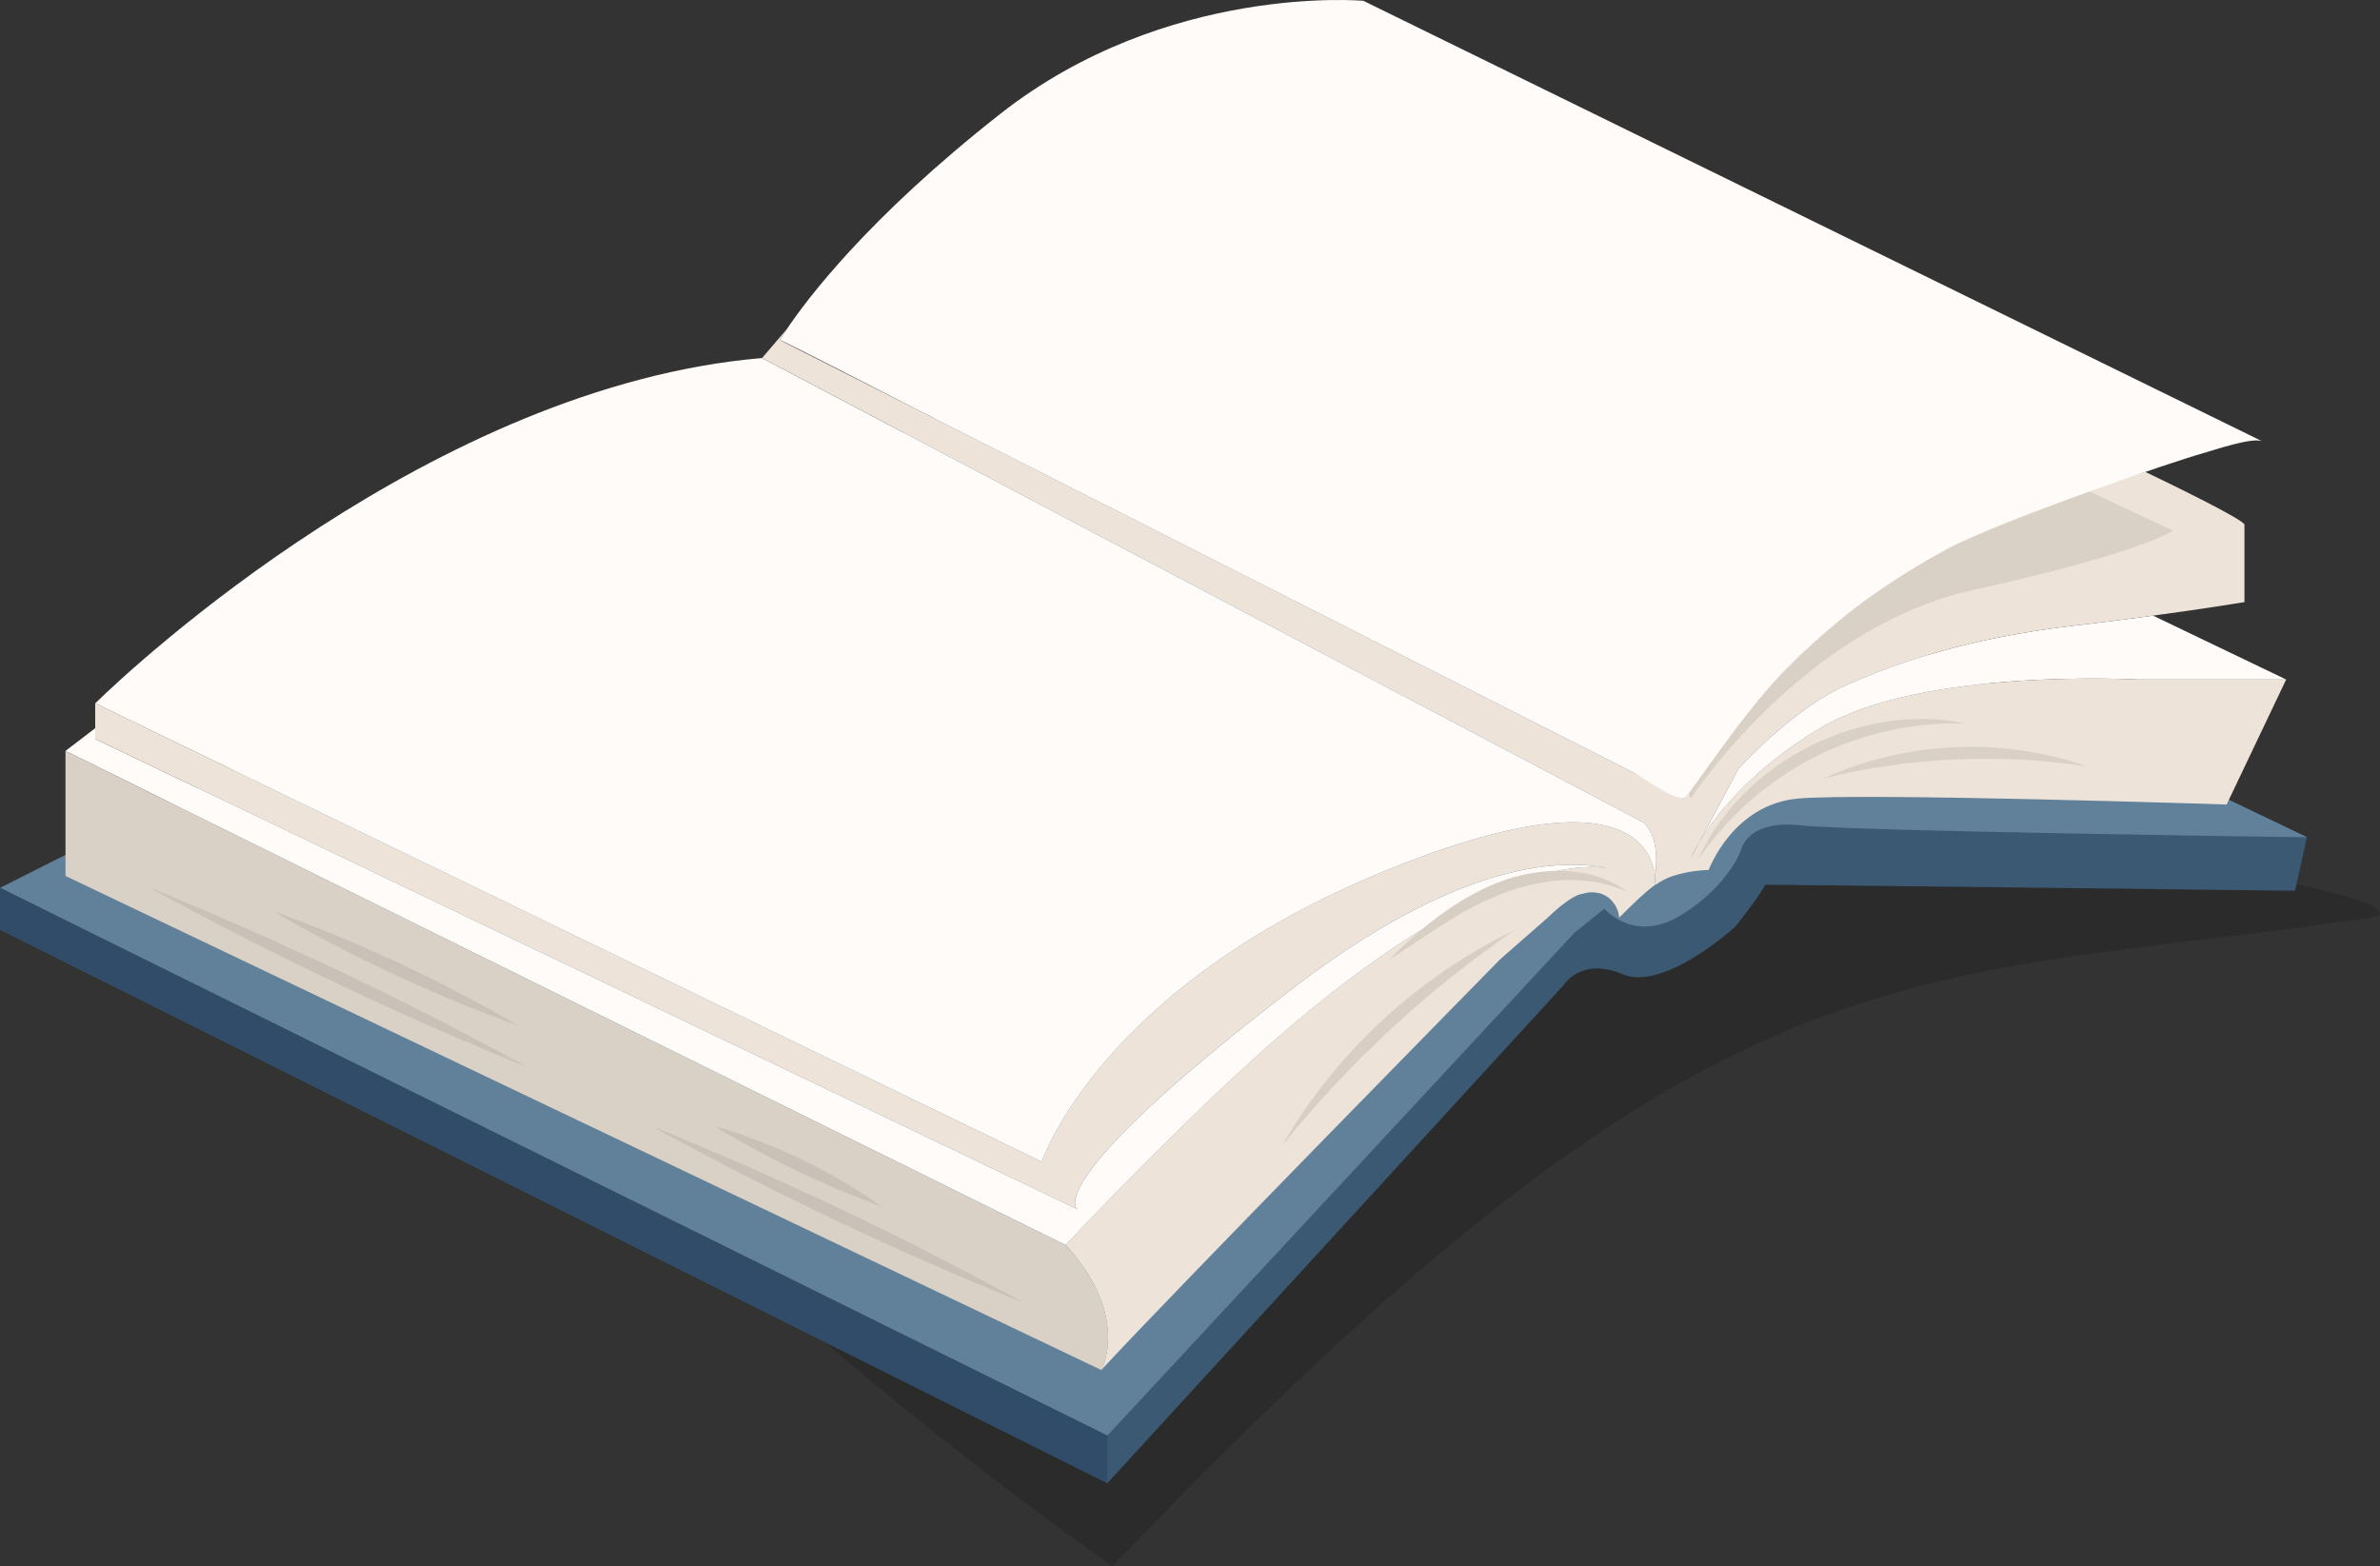 <?xml version="1.0" encoding="utf-8"?>
<!-- Generator: Adobe Illustrator 26.0.1, SVG Export Plug-In . SVG Version: 6.00 Build 0)  -->
<svg version="1.1" id="Layer_1" xmlns="http://www.w3.org/2000/svg" xmlns:xlink="http://www.w3.org/1999/xlink" x="0px" y="0px"
	 viewBox="0 0 500 329.08" style="enable-background:new 0 0 500 329.08;" xml:space="preserve">
<rect x="0" y="0" width="500" height="329.08" fill="#333333" stroke="none"/>
<style type="text/css">
	.st0{opacity:0.15;}
	.st1{fill:#3B5972;}
	.st2{fill:#618099;}
	.st3{fill:#FFFBF8;}
	.st4{fill:#EDE3D9;}
	.st5{fill:#D9D0C6;}
	.st6{fill:#304C68;}
	.st7{fill:#D7CEC4;}
	.st8{fill:#C9C1B8;}
</style>
<g>
	<path class="st0" d="M497.9,192.8c-99.95,14.48-136.4,2.44-264.18,136.28c0,0-117.05-81.77-110.44-113.06
		c4.75-22.51-66.82-6.38,129.68-32.02C409.82,163.54,516.5,190.1,497.9,192.8z"/>
	<g>
		<g>
			<path class="st1" d="M32.52,211.55L232.64,311.6l95.68-104.44c0,0,3.75-6.25,12.51-2.5c8.76,3.75,23.76-10.01,23.76-10.01
				s5-6.25,6.25-8.76c8.76,0,111.31,1.25,111.31,1.25l2.5-11.26L247.02,62.08L0,195.29L32.52,211.55z"/>
			<path class="st2" d="M232.64,301.6l98.18-105.69l6.25-5c0,0,6.25,7.5,16.26,1.25c10.01-6.25,12.51-13.76,12.51-13.76
				s1.25-6.25,12.51-5c11.26,1.25,106.31,2.5,106.31,2.5L247.02,62.08L0,186.53L232.64,301.6z"/>
			<g>
				<path class="st3" d="M258.9,226.55c47.55-44.38,71.92-45.16,78.65-44.21c-11.37-2.18-32.72-0.2-66.14,25.45
					c-53.78,41.27-45.03,46.28-45.03,46.28L20.01,155.26v-2.28l-6.25,4.78l210.12,103.81C223.88,261.57,240.14,244.06,258.9,226.55z
					"/>
				<path class="st3" d="M345.2,172.77L160.09,75.22C91.14,81.06,27.9,140,20.01,147.76l4.18,2.03l194.68,94.28
					c0,0,12.09-36.69,72.54-61.29c5.99-2.44,11.34-4.35,16.13-5.82c8.65-2.67,15.45-3.9,20.79-4.16c14.4-0.69,18.2,5.68,19.14,9.98
					h0.37C348.58,175.04,345.2,172.77,345.2,172.77z"/>
				<path class="st4" d="M347.7,184.03c0.06-0.44,0.1-0.85,0.14-1.25h-0.37c-0.94-4.3-4.74-10.67-19.14-9.98
					c-5.34,0.26-12.14,1.49-20.79,4.16c-4.79,1.48-10.14,3.39-16.13,5.82c-60.46,24.59-72.54,61.29-72.54,61.29L24.19,149.78
					l-3.34-1.62l-0.85-0.41v7.5l206.37,98.81c0,0-8.76-5,45.03-46.28c33.42-25.65,54.77-27.63,66.14-25.45
					c-6.73-0.94-31.1-0.17-78.65,44.21c-18.76,17.51-35.02,35.02-35.02,35.02s0.45,0.45,1.14,1.29
					c12.26,14.36,6.37,24.97,6.37,24.97c13.76-15.01,83.8-86.3,83.8-86.3l10.01-8.76c0,0,4.84-4.83,7.37-4.99
					c0.55-0.19,1.12-0.3,1.75-0.31c1.52-0.02,2.96,0.44,4.05,1.52c1.09,1.07,1.69,2.38,1.8,3.81c3.12-3.11,5.24-5.17,7.15-6.59
					c0.14-0.11,0.29-0.21,0.43-0.31c0.02-0.44,0.02-1.11-0.07-1.9L347.7,184.03z"/>
				<path class="st5" d="M225.02,262.87c-0.36-0.43-0.74-0.86-1.14-1.29L13.76,157.76v26.27l217.63,103.81
					C231.38,287.84,237.28,277.22,225.02,262.87z"/>
			</g>
			<g>
				<path class="st3" d="M387.73,144.01c-11.26,5-22.51,17.51-22.51,17.51l-8.22,15.42c3.09-5.13,10.62-15.28,25.73-24.17
					c21.26-12.51,66.29-10.01,66.29-10.01h31.27l-27.96-13.42c-4.99,0.68-10.75,1.42-17.07,2.16
					C413.99,134,398.98,139,387.73,144.01z"/>
				<path class="st4" d="M449.01,142.76c0,0-45.03-2.5-66.29,10.01c-15.12,8.89-22.64,19.04-25.73,24.17l-0.66,1.23l-1.13,2.11
					c0,0,0.31-0.74,1.02-2.03c0.21-0.39,0.47-0.83,0.76-1.31l8.22-15.42c0,0,11.26-12.51,22.51-17.51
					c11.26-5,26.27-10.01,47.53-12.51c6.32-0.74,12.08-1.49,17.07-2.16c11.79-1.6,19.21-2.84,19.21-2.84s0-15.01,0-16.26
					c0-0.98-14.49-8.06-20.84-11.11c-14.45,4.33-32.78,10.85-47.95,19.53c-7.7,4.92-15.73,10.86-23.55,17.97
					c-15.96,15.35-25.22,31.15-25.22,31.15L163.85,71.46c0,0,0.47-0.84,1.51-2.39l-5.26,6.14l185.11,97.56c0,0,3.38,2.27,2.64,10.01
					c-0.04,0.41-0.08,0.81-0.14,1.25l-0.02-0.01c0.09,0.8,0.09,1.46,0.07,1.9c1.22-0.85,2.39-1.45,3.7-1.89
					c0.94-0.31,1.88-0.55,2.76-0.72c2.64-0.53,4.75-0.53,4.75-0.53s5-13.76,18.76-15.01s90.05,1.25,90.05,1.25l12.51-26.27H449.01z"
					/>
				<g>
					<path class="st5" d="M377.06,138.74c-8.76,8.52-15.19,18.19-22.31,27.93l0.45,1.11c0,0,23.35-35.87,59.2-43.79
						c35.85-7.92,42.11-12.51,42.11-12.51l-17.56-8.23c-11.49,4.13-23.89,8.9-29.76,12.02C397.44,121.52,386.6,129.46,377.06,138.74
						z"/>
					<path class="st3" d="M286.42,0.17c0,0-41.27-3.75-76.29,23.76c-27.91,21.93-40.71,39.08-44.77,45.14
						c-1.02,1.52-1.49,2.36-1.51,2.38c0.11-0.2,26.76,13.56,28.28,14.33c21.1,10.69,42.19,21.37,63.29,32.06
						c21.65,10.97,43.3,21.94,64.96,32.91c7.56,3.83,15.12,7.66,22.68,11.49c2,1.01,8.28,5.7,10.6,5.37
						c0.08-0.01,0.24,0.14,0.29,0.17c0.27-0.37,0.54-0.74,0.81-1.11c7.12-9.75,13.54-19.41,22.31-27.93
						c9.54-9.28,20.38-17.22,32.13-23.47c5.87-3.12,18.27-7.89,29.76-12.02c10.8-3.88,20.8-7.19,23.82-8.02
						c2.2-0.61,10.49-3.48,12.51-2.5L286.42,0.17z"/>
				</g>
			</g>
			<polygon class="st6" points="232.64,301.6 232.64,311.6 0,195.29 0,186.53 			"/>
		</g>
		<g>
			<path class="st7" d="M341.85,187.34c-12.99-5.74-27.23-0.57-38.45,6.72c-3.88,2.44-7.66,5.11-11.6,7.59
				c6.6-6.59,14-12.71,22.75-16.2C323.21,182.06,334.12,181.61,341.85,187.34L341.85,187.34z"/>
		</g>
		<g>
			<path class="st7" d="M318.06,195.49c-18.33,12.64-34.63,27.77-48.63,45.07C280.6,221.18,297.91,205.17,318.06,195.49
				L318.06,195.49z"/>
		</g>
		<g>
			<path class="st8" d="M136.74,236.51c26.89,10.87,53.13,23.32,78.54,37.3C188.39,262.95,162.16,250.48,136.74,236.51
				L136.74,236.51z"/>
		</g>
		<g>
			<path class="st8" d="M31.18,186.38c27.32,11.07,53.99,23.72,79.83,37.91C83.68,213.23,57.02,200.55,31.18,186.38L31.18,186.38z"
				/>
		</g>
		<g>
			<path class="st8" d="M149.93,236.51c12.63,3.69,24.69,9.44,35.43,17.04C173.03,249.02,161.17,243.33,149.93,236.51L149.93,236.51
				z"/>
		</g>
		<g>
			<path class="st8" d="M57.29,191.39c17.92,6.47,35.26,14.55,51.73,24.15C91.08,209.08,73.76,200.98,57.29,191.39L57.29,191.39z"/>
		</g>
		<g>
			<path class="st5" d="M356.7,180.69c6.92-15.51,22.67-26.38,39.29-29.03c5.58-0.89,11.31-0.86,16.76,0.32
				c-9.66-0.3-19.2,1.65-28.02,5.42C373.43,162.36,363.65,170.41,356.7,180.69L356.7,180.69z"/>
		</g>
		<g>
			<path class="st5" d="M383.17,163.51c17.08-7.81,37.47-8.76,55.18-2.52C419.92,158.23,401.27,159.07,383.17,163.51L383.17,163.51z
				"/>
		</g>
	</g>
</g>
</svg>
